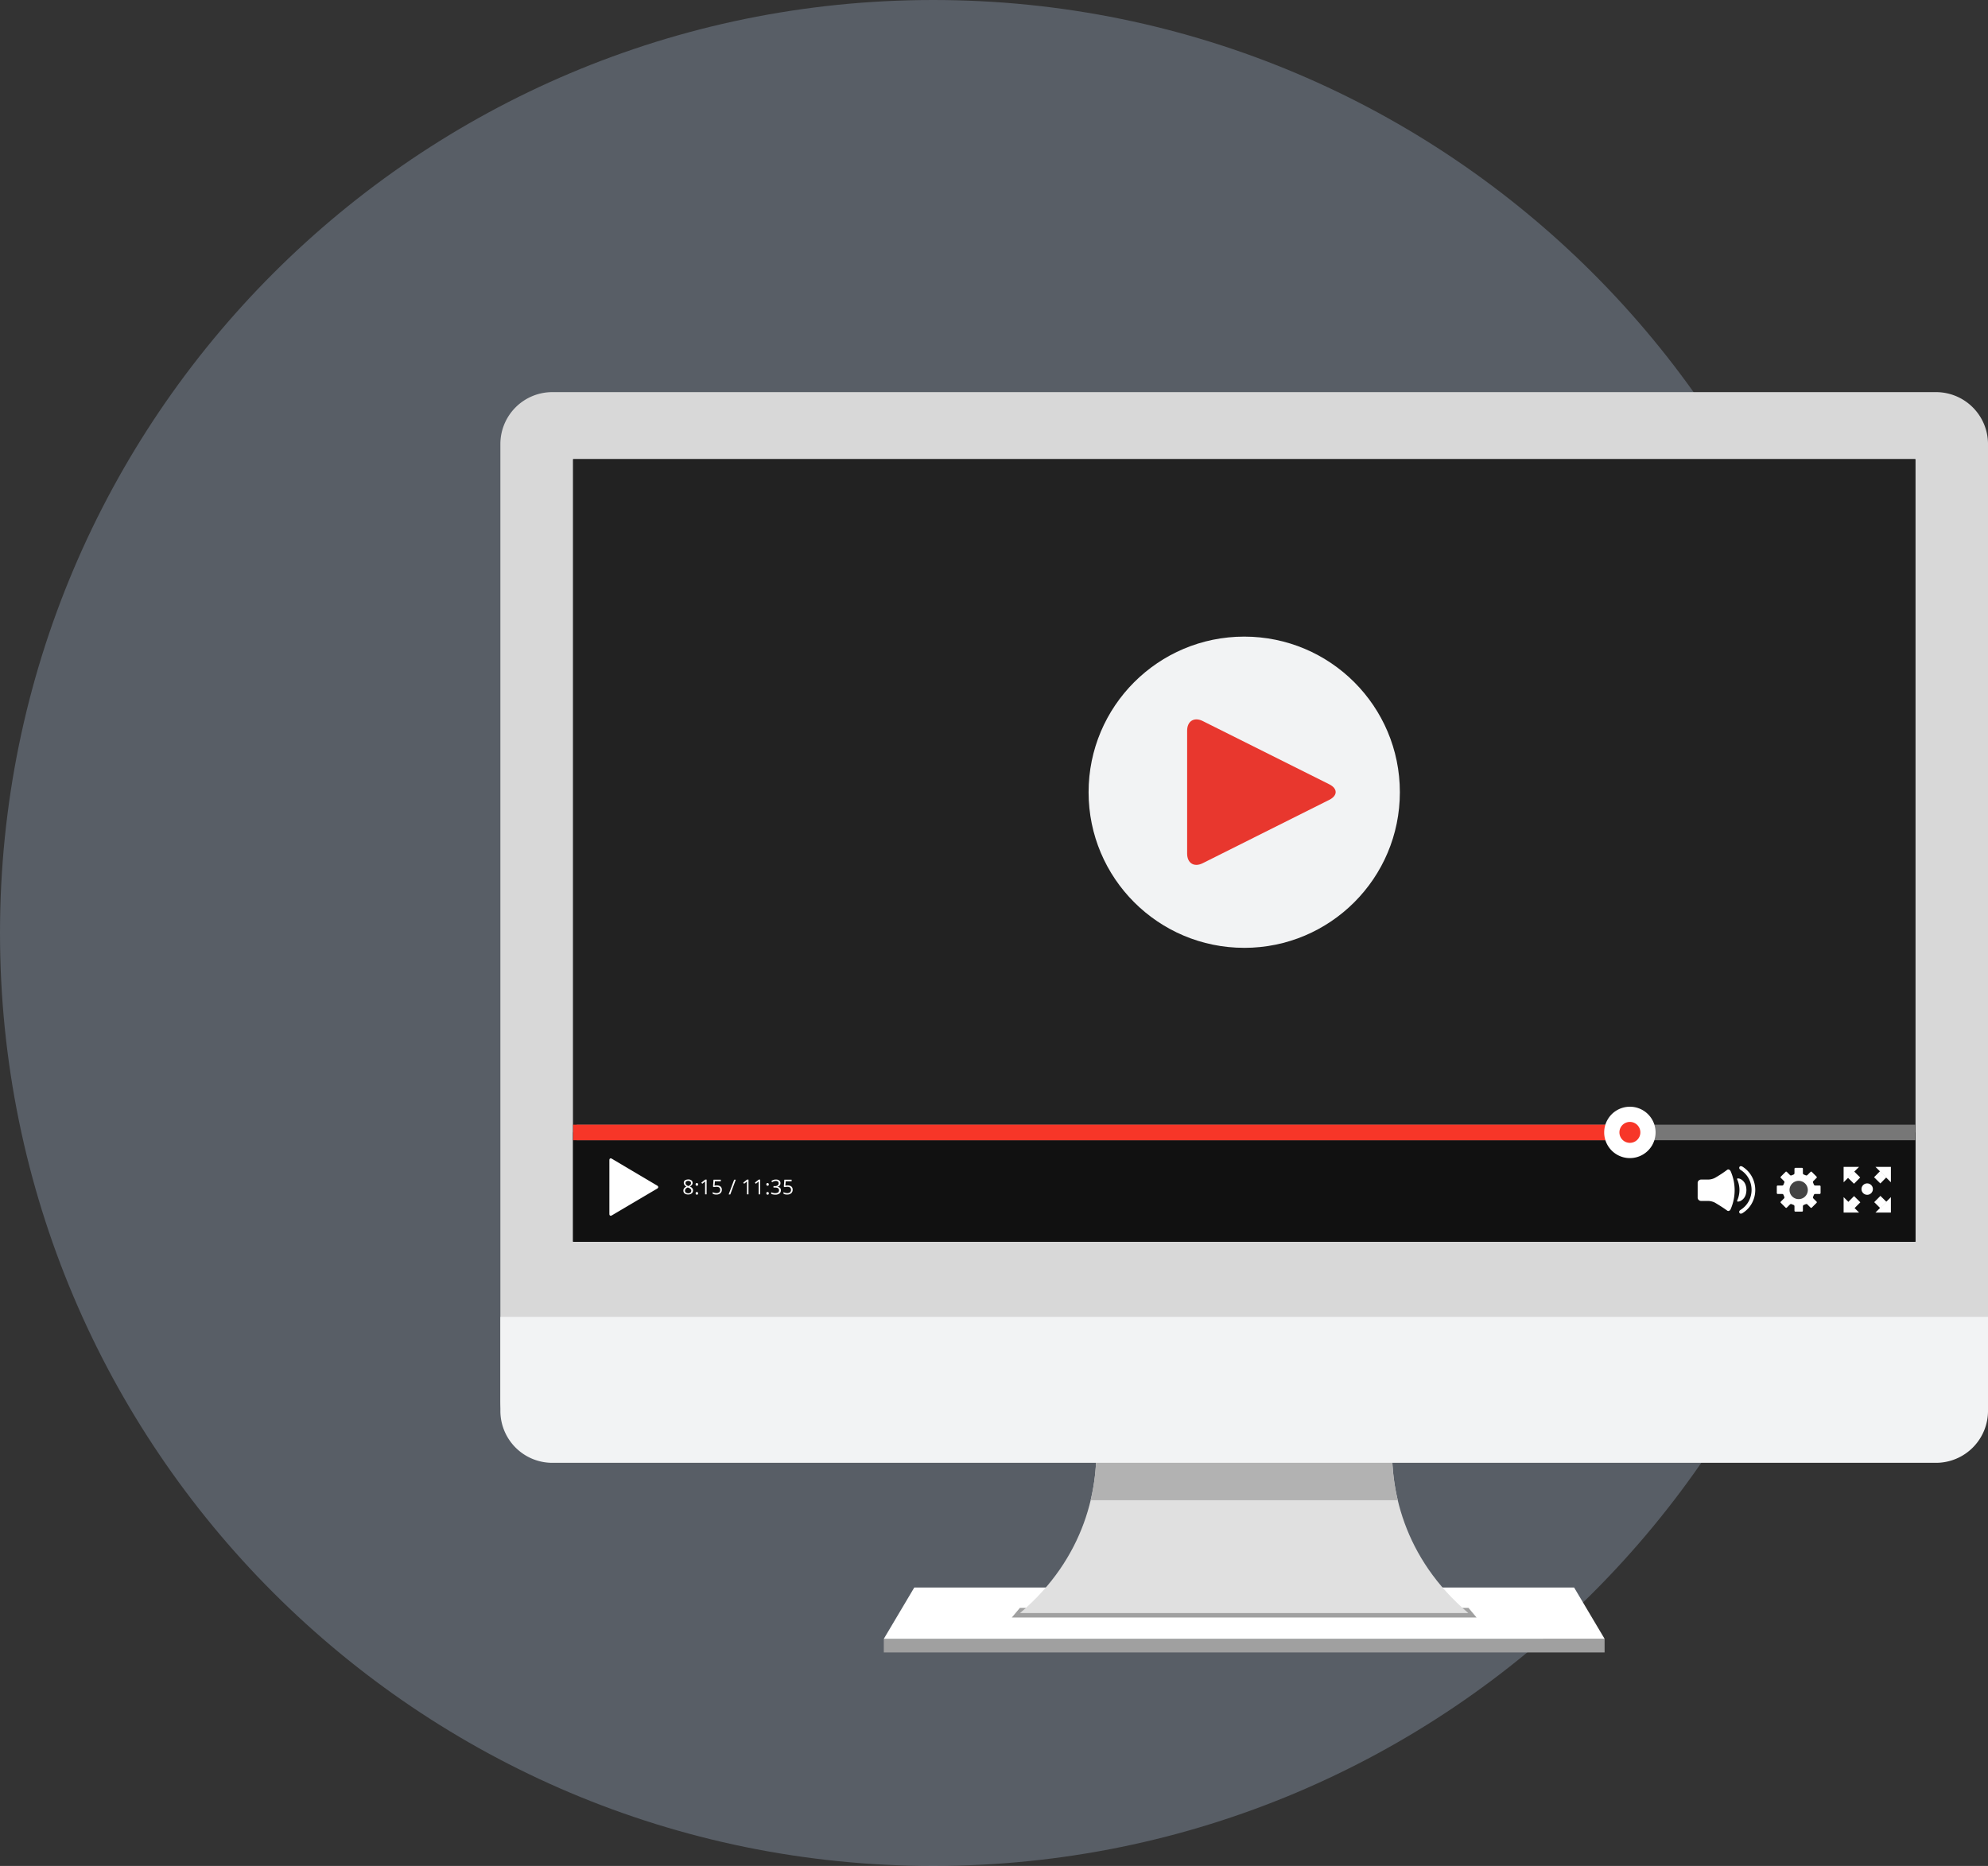 <svg width="147" height="138" fill="none" xmlns="http://www.w3.org/2000/svg"><rect width="100%" height="100%" fill="#333333" stroke="none"/><path opacity=".3" d="M69 138c38.108 0 69-30.892 69-69 0-38.108-30.892-69-69-69C30.892 0 0 30.892 0 69c0 38.108 30.892 69 69 69z" fill="#AEC1DD"/><g clip-path="url(#clip0)"><path d="M118.65 121.203H65.352v1.007h53.298v-1.007z" fill="#A0A0A0"/><path d="M67.605 117.408h48.791l2.254 3.794H65.352l2.253-3.794z" fill="#fff"/><path d="M109.184 119.626H74.816l.601-.714h33.166l.601.714z" fill="#A0A0A0"/><path d="M103.001 105.992H81.005c.368 4.034-.811 9.263-5.581 13.304h33.151c-4.77-4.041-5.942-9.27-5.574-13.304z" fill="#E0E0E0"/><path d="M80.644 110.95h22.71a15.34 15.34 0 01-.353-4.958H81.005a15.585 15.585 0 01-.36 4.958z" fill="#B2B2B2"/><path d="M37 103.603a3.843 3.843 0 003.831 3.831H143.17a3.842 3.842 0 003.831-3.831V32.831A3.847 3.847 0 00143.169 29H40.831A3.842 3.842 0 0037 32.831v70.772z" fill="#D8D8D8"/><path d="M141.629 33.957h-99.25V91.83h99.25V33.957z" fill="#222"/><path d="M37 97.39v6.964a3.843 3.843 0 003.831 3.832H143.17a3.848 3.848 0 003.831-3.832v-6.963H37z" fill="#F2F3F4"/><path d="M141.627 33.957h-99.25V91.83h99.25V33.957z" fill="#222"/><path d="M141.629 83.75h-99.25v8.083h99.25V83.75z" fill="#111"/><path d="M141.622 83.178h-98.98v1.15h98.98v-1.15z" fill="#777"/><path d="M120.866 83.178H42.379v1.15h78.487v-1.15z" fill="#F73628"/><path d="M120.52 85.65a1.9 1.9 0 10-.001-3.8 1.9 1.9 0 00.001 3.8z" fill="#fff"/><path d="M120.52 84.522a.774.774 0 100-1.548.774.774 0 000 1.548z" fill="#F73628"/><path d="M45.24 89.886c-.097.06-.18.015-.18-.105V85.8c0-.12.083-.166.18-.105l3.359 1.99c.097.06.097.158 0 .218l-3.358 1.983zm5.652-2.658c.097 0 .18.023.233.068.06.045.09.113.09.188a.199.199 0 01-.053.143.396.396 0 01-.157.12c.09.045.15.082.187.135a.235.235 0 01.053.158.26.26 0 01-.098.218.386.386 0 01-.255.082.428.428 0 01-.27-.075.268.268 0 01-.09-.218c0-.127.074-.218.225-.293a.434.434 0 01-.15-.127.27.27 0 01-.046-.15c0-.076.03-.143.09-.188.06-.03.143-.06.24-.06zm-.24.834c0 .06.022.106.06.136.045.03.097.052.172.052a.254.254 0 00.173-.052.192.192 0 00.06-.143.185.185 0 00-.06-.128.5.5 0 00-.203-.105.383.383 0 00-.157.105.242.242 0 00-.046.135zm.232-.728c-.06 0-.112.015-.142.045-.038.03-.053.067-.053.12 0 .045.015.083.045.12.03.03.083.068.165.098a.39.39 0 00.15-.098.184.184 0 00.046-.12c0-.053-.015-.09-.053-.12a.261.261 0 00-.158-.045zm.554.262c0-.068.03-.098.09-.098s.09.03.09.098c0 .03-.008.06-.023.075s-.037.022-.067.022a.086.086 0 01-.06-.022c-.023-.015-.03-.038-.03-.075zm0 .66c0-.03.007-.06.022-.074.015-.015.038-.023.068-.023.03 0 .052.008.067.023.015.015.023.045.023.075s-.008.06-.023.075-.037.022-.067.022a.086.086 0 01-.06-.022c-.023-.015-.03-.045-.03-.075zm.82.074h-.12v-.774c0-.068 0-.128.007-.18-.008.007-.023.022-.038.03-.015.014-.075.06-.18.142l-.068-.082.286-.226h.105v1.09h.008zm.749-.661a.43.43 0 01.27.082.29.29 0 01.098.233.34.34 0 01-.105.263.419.419 0 01-.293.098.545.545 0 01-.278-.06v-.12a.562.562 0 00.278.075.31.31 0 00.203-.06.225.225 0 00.075-.18c0-.151-.09-.226-.278-.226-.045 0-.112.007-.188.022l-.067-.037.037-.511h.541v.113h-.435l-.03.323c.06-.008.12-.015.172-.015zm1.398-.421l-.406 1.09h-.12l.406-1.09h.12zm.948 1.082h-.12v-.774c0-.068 0-.128.008-.18-.008.007-.023.022-.038.03-.015.014-.075.06-.18.142l-.068-.082.285-.226h.106v1.09h.007zm.864 0h-.12v-.774c0-.068 0-.128.007-.18-.008.007-.023.022-.038.03-.015.014-.075.06-.18.142l-.068-.082.286-.226h.105v1.09h.008zm.449-.734c0-.068.03-.098.09-.098s.09.03.09.098c0 .03-.007.06-.022.075s-.038.022-.068.022a.085.085 0 01-.06-.022.1.1 0 01-.03-.075zm0 .66c0-.03.008-.06.023-.074.015-.015.037-.023.067-.023.03 0 .053.008.068.023.015.015.022.045.022.075s-.007.06-.022.075-.038.022-.068.022a.085.085 0 01-.06-.022.114.114 0 01-.03-.075zm1.044-.751a.268.268 0 01-.06.173.296.296 0 01-.164.09v.007c.09.008.15.038.195.083.045.045.06.105.06.173 0 .105-.038.18-.105.24a.518.518 0 01-.308.083.938.938 0 01-.158-.015.529.529 0 01-.143-.045v-.12a.886.886 0 00.15.052.541.541 0 00.15.015c.189 0 .279-.075.279-.218 0-.135-.105-.195-.308-.195h-.105v-.105h.105a.34.34 0 00.203-.053.182.182 0 00.075-.158c0-.052-.015-.097-.053-.127a.224.224 0 00-.15-.046.426.426 0 00-.135.023.792.792 0 00-.143.068l-.06-.083a.524.524 0 01.158-.083c.06-.022.12-.03.18-.03.105 0 .188.023.248.076.06.045.09.105.09.195zm.533.164a.43.43 0 01.271.082.29.29 0 01.098.233.34.34 0 01-.105.263.443.443 0 01-.293.098.545.545 0 01-.279-.06v-.12a.561.561 0 00.278.075.31.31 0 00.203-.06.225.225 0 00.075-.18c0-.151-.09-.226-.277-.226-.046 0-.113.007-.188.022l-.068-.037.038-.511h.54v.113h-.435l-.03.323c.06-.008.12-.015.172-.015zm68.573-.561a1.115 1.115 0 01-.481.128h-.541c-.143 0-.263.112-.263.24v1.104c0 .128.12.24.263.24h.541c.143 0 .361.06.481.129.338.202.646.398.901.585.083.06.203.015.256-.112.39-.894.39-1.908 0-2.795-.06-.127-.173-.172-.256-.112a8.487 8.487 0 01-.901.593zm2.028 2.614c-.09.052-.188.045-.218-.015-.008-.015-.015-.023-.015-.038-.03-.06.015-.142.09-.188 1.089-.676 1.089-2.283 0-2.96-.075-.044-.113-.127-.09-.187.007-.015.015-.023.015-.038.03-.06.128-.067.218-.015 1.262.796 1.262 2.66 0 3.44z" fill="#fff"/><path d="M128.716 88.813a.548.548 0 01-.188.052h-.03c-.038 0-.06-.03-.045-.075a1.893 1.893 0 000-1.563c-.015-.045 0-.075.045-.075h.03a.55.55 0 01.188.053c.33.188.413.496.421.804-.008.308-.091.616-.421.803zm5.837-.511c.037 0 .068-.03.068-.068v-.488a.068.068 0 00-.068-.068h-.331a.115.115 0 01-.097-.067l-.06-.15c-.015-.038-.008-.09.022-.113l.233-.233c.03-.03.03-.075 0-.098l-.346-.345c-.03-.03-.075-.03-.097 0l-.233.233c-.03.03-.083.037-.113.022l-.15-.06a.107.107 0 01-.068-.098v-.33a.067.067 0 00-.067-.068h-.488a.067.067 0 00-.068.068v.33c0 .038-.03.083-.068.098l-.15.06c-.037.015-.09.007-.113-.023l-.232-.232c-.031-.03-.076-.03-.098 0l-.346.345c-.03.03-.03.075 0 .098l.233.233c.03.03.038.082.023.112l-.06.15a.107.107 0 01-.098.068h-.331a.067.067 0 00-.067.068v.488c0 .038.03.068.067.068h.331c.038 0 .083.03.098.067l.06.15c.015.038.007.09-.023.113l-.233.233c-.03.03-.03.075 0 .098l.346.345c.03.03.075.03.098 0l.232-.233c.03-.03.083-.037.113-.022l.15.06a.107.107 0 01.068.098v.33c0 .038.03.068.068.068h.488c.037 0 .067-.03.067-.068v-.33c0-.038.03-.083.068-.098l.15-.06c.038-.015.09-.008.113.023l.233.232c.03.03.075.03.097 0l.346-.345c.03-.03.03-.075 0-.098l-.233-.233c-.03-.03-.037-.082-.022-.112l.06-.15a.106.106 0 01.097-.068h.331z" fill="#fff"/><path d="M133.259 88.633a.676.676 0 10-.517-1.25.676.676 0 00.517 1.25z" fill="#444"/><path d="M136.324 87.439v-1.142h1.142l-1.142 1.142z" fill="#fff"/><path d="M137.096 86.633l-.459.465.454.449.459-.465-.454-.449zm.37 3.044h-1.142v-1.142l1.142 1.142z" fill="#fff"/><path d="M137.095 88.458l-.449.454.465.46.449-.454-.465-.46zm1.583-2.161h1.142v1.142l-1.142-1.142z" fill="#fff"/><path d="M139.023 86.61l-.449.454.465.46.449-.454-.465-.46zm.797 1.925v1.142h-1.142l1.142-1.142z" fill="#fff"/><path d="M139.045 88.444l-.459.464.454.45.459-.466-.454-.448zm-.978-.081a.421.421 0 100-.842.421.421 0 000 .842z" fill="#fff"/><path d="M92.003 70.1c6.356 0 11.508-5.153 11.508-11.51 0-6.355-5.152-11.508-11.508-11.508-6.356 0-11.509 5.153-11.509 11.509 0 6.356 5.153 11.508 11.509 11.508z" fill="#F2F3F4"/><path d="M88.93 63.841c-.63.316-1.149 0-1.149-.714v-9.09c0-.705.519-1.028 1.15-.713l9.36 4.68c.63.316.63.834 0 1.15l-9.36 4.687z" fill="#E8372E"/></g><defs><clipPath id="clip0"><path fill="#fff" d="M37 29h110v93.218H37z"/></clipPath></defs></svg>